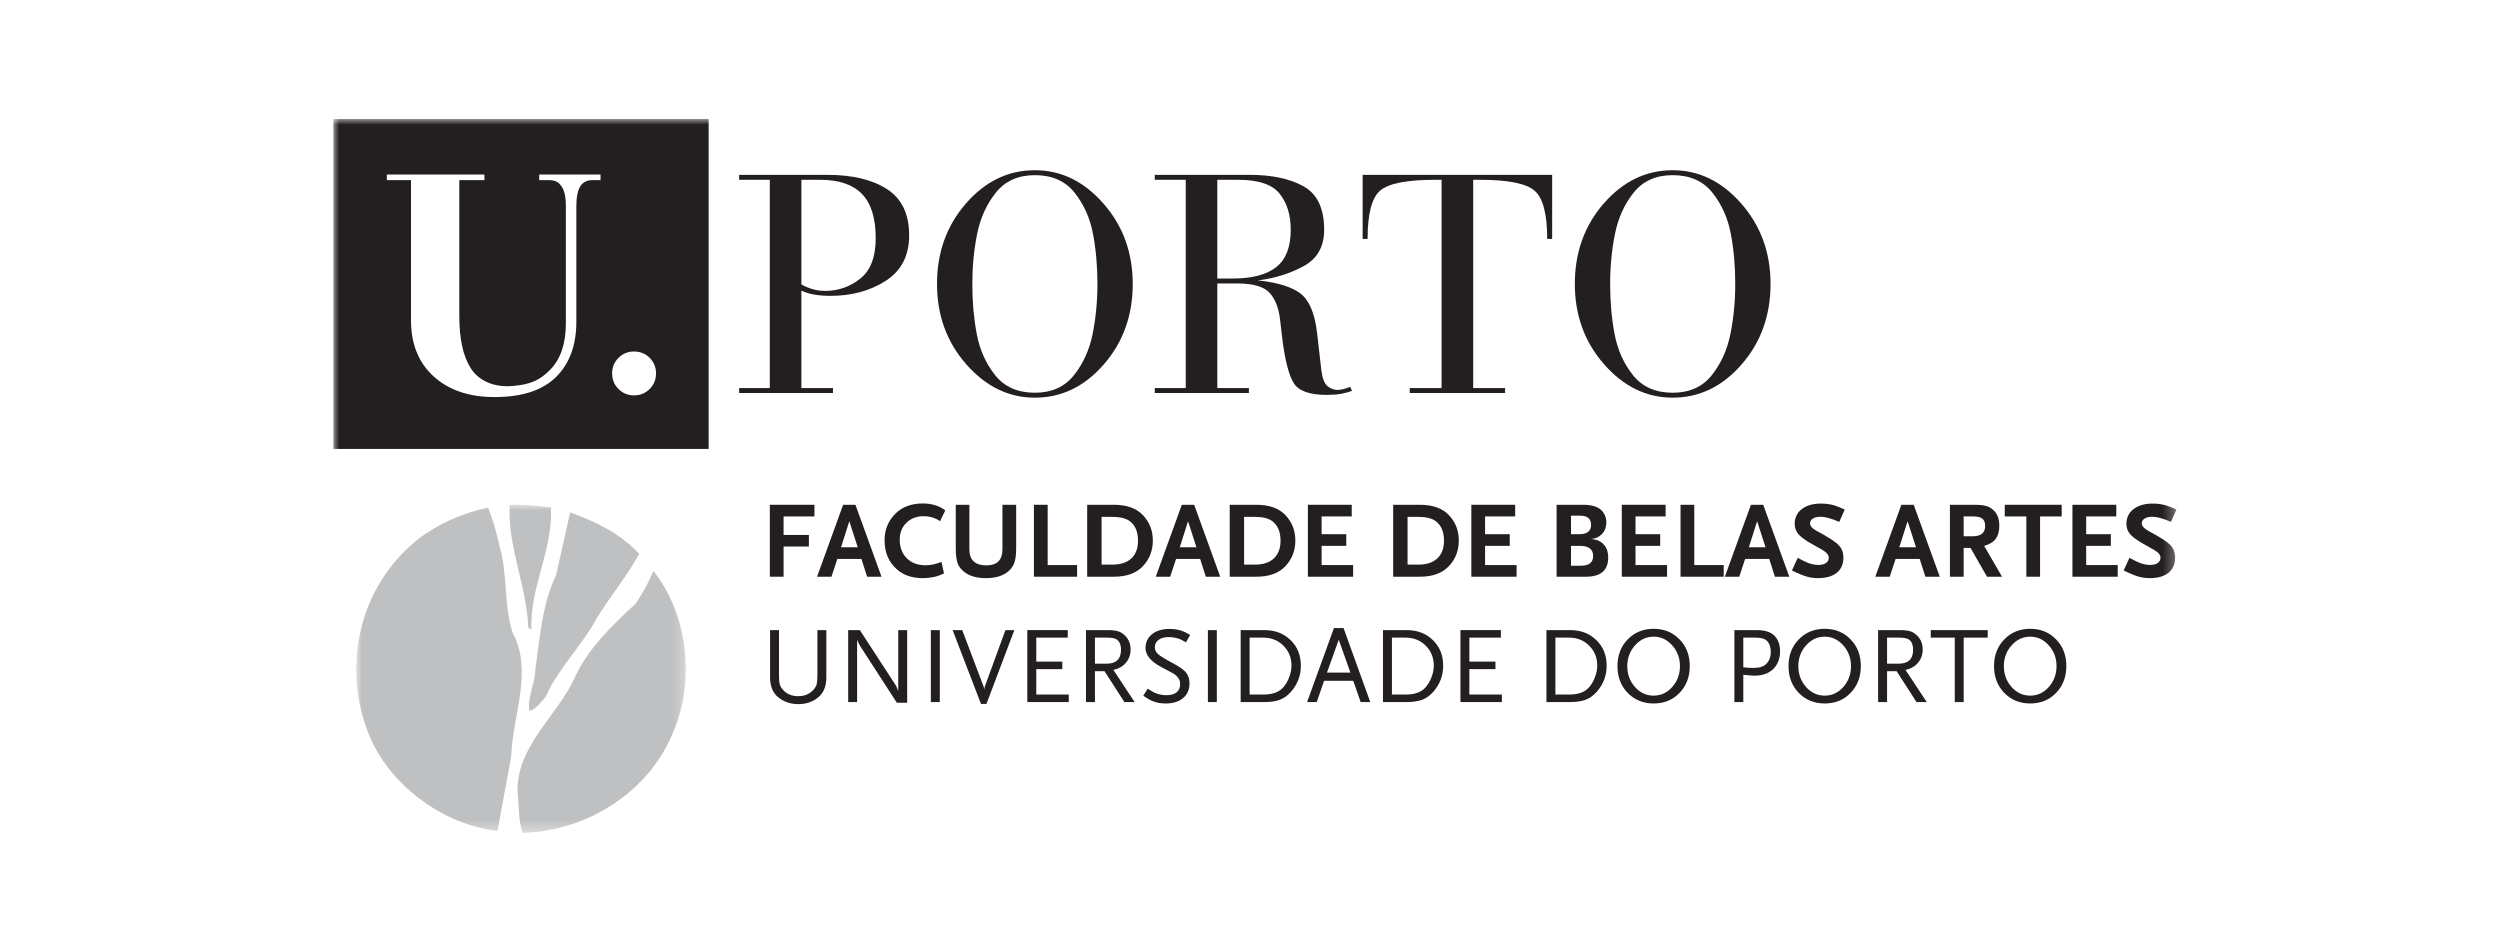 <?xml version="1.0" encoding="UTF-8"?>
<svg width="218px" height="83px" viewBox="0 0 218 83" version="1.1" xmlns="http://www.w3.org/2000/svg" xmlns:xlink="http://www.w3.org/1999/xlink">
    <title>logos/FBAUP</title>
    <defs>
        <polygon id="path-1" points="-3.48543519e-16 0 28.741 0 28.741 28.611 -3.48543519e-16 28.611"></polygon>
        <polygon id="path-3" points="0 62.25 160.718 62.25 160.718 0 0 0"></polygon>
    </defs>
    <g id="sobre" stroke="none" stroke-width="1" fill="none" fill-rule="evenodd">
        <g id="Ciclo_bienal_fotografia_25_composições_sobre_desktop" transform="translate(-730, -3942)">
            <g id="Group-53" transform="translate(759.067, 3952.375)">
                <g id="Group-3" transform="translate(1.993, 33.639)">
                    <mask id="mask-2" fill="white">
                        <use xlink:href="#path-1"></use>
                    </mask>
                    <g id="Clip-2"></g>
                    <path d="M27.625,19.869 C25.493,25.096 20.074,28.469 14.525,28.612 C14.13,27.622 14.227,26.414 14.084,25.316 C13.789,21.132 17.591,18.43 19.14,14.905 C20.23,12.544 22.393,10.423 24.372,8.622 C24.966,7.7 25.526,6.766 25.91,5.767 C28.923,9.524 29.591,15.378 27.625,19.869 M24.68,4.274 C23.601,6.272 22.065,8.073 20.898,10.03 C19.646,12.334 17.591,14.312 16.547,16.706 C16.15,17.168 15.701,17.837 15.097,17.98 C14.921,16.706 15.623,15.542 15.623,14.29 C16.042,11.499 16.218,8.622 17.426,6.162 L18.657,0.672 C20.832,1.451 22.964,2.452 24.68,4.274 M12.502,3.615 C13.216,5.998 12.866,8.82 13.645,11.17 C15.447,14.499 13.624,18.452 13.513,21.978 L12.326,28.436 C7.503,27.931 2.513,24.218 0.897,19.475 C-1.19,13.686 0.401,7.054 5.292,3.088 C7.151,1.625 9.25,0.758 11.491,0.232 C11.92,1.287 12.249,2.452 12.502,3.615 M16.987,0.232 C17.141,4.078 15.172,7.041 15.271,10.864 L15.007,10.732 C14.866,6.999 13.196,3.725 13.381,0.013 C14.635,-0.042 15.811,0.09 16.987,0.232" id="Fill-1" fill="#BEC0C2" mask="url(#mask-2)"></path>
                </g>
                <path d="M42.99,48.696 C42.99,49.476 42.748,50.058 42.266,50.445 C41.797,50.831 41.222,51.024 40.546,51.024 C39.872,51.024 39.293,50.828 38.803,50.436 C38.323,50.05 38.083,49.47 38.083,48.696 L38.083,44.572 L38.861,44.572 L38.861,48.459 C38.861,48.858 38.883,49.137 38.929,49.294 C38.979,49.473 39.078,49.639 39.222,49.79 C39.547,50.15 39.984,50.331 40.535,50.331 C41.087,50.331 41.525,50.15 41.849,49.79 C41.995,49.639 42.092,49.473 42.144,49.294 C42.186,49.137 42.21,48.858 42.21,48.459 L42.21,44.572 L42.99,44.572 L42.99,48.696 Z" id="Fill-4" fill="#231F20"></path>
                <path d="M50.039,50.901 L49.135,50.901 L45.969,46.007 C45.956,45.98 45.939,45.95 45.917,45.917 C45.893,45.881 45.87,45.839 45.846,45.789 C45.801,45.712 45.744,45.585 45.673,45.409 L45.673,50.843 L44.895,50.843 L44.895,44.571 L45.912,44.571 L49.022,49.351 C49.04,49.384 49.056,49.41 49.069,49.428 C49.081,49.447 49.094,49.472 49.106,49.501 C49.12,49.527 49.133,49.565 49.15,49.609 C49.164,49.653 49.188,49.714 49.221,49.791 C49.227,49.802 49.232,49.814 49.235,49.828 C49.238,49.839 49.246,49.858 49.259,49.885 L49.259,44.571 L50.039,44.571 L50.039,50.901 Z" id="Fill-6" fill="#231F20"></path>
                <mask id="mask-4" fill="white">
                    <use xlink:href="#path-3"></use>
                </mask>
                <g id="Clip-9"></g>
                <polygon id="Fill-8" fill="#231F20" mask="url(#mask-4)" points="52.103 50.845 52.883 50.845 52.883 44.573 52.103 44.573"></polygon>
                <path d="M59.384,44.571 L56.951,51.006 L56.474,51.006 L54.002,44.571 L54.84,44.571 L56.694,49.466 C56.725,49.549 56.747,49.649 56.761,49.77 C56.761,49.674 56.778,49.574 56.818,49.466 L58.606,44.571 L59.384,44.571 Z" id="Fill-10" fill="#231F20" mask="url(#mask-4)"></path>
                <polygon id="Fill-11" fill="#231F20" mask="url(#mask-4)" points="64.129 50.844 60.516 50.844 60.516 44.57 64.043 44.57 64.043 45.226 61.296 45.226 61.296 47.317 63.567 47.317 63.567 47.973 61.296 47.973 61.296 50.188 64.129 50.188"></polygon>
                <path d="M69.873,50.844 L68.978,50.844 L67.248,48.155 L66.412,48.155 L66.412,50.844 L65.632,50.844 L65.632,44.57 L67.544,44.57 C67.734,44.57 67.9,44.578 68.043,44.596 C68.186,44.611 68.314,44.636 68.427,44.671 C68.542,44.705 68.647,44.754 68.741,44.815 C68.837,44.873 68.931,44.948 69.027,45.038 C69.357,45.361 69.521,45.769 69.521,46.263 C69.521,46.782 69.338,47.217 68.97,47.567 C68.729,47.799 68.413,47.957 68.019,48.041 L69.873,50.844 Z M68.685,46.273 C68.685,45.879 68.572,45.59 68.341,45.408 C68.197,45.286 67.892,45.226 67.431,45.226 L66.412,45.226 L66.412,47.498 L67.431,47.498 C68.266,47.498 68.685,47.09 68.685,46.273 L68.685,46.273 Z" id="Fill-12" fill="#231F20" mask="url(#mask-4)"></path>
                <path d="M74.712,44.99 L74.351,45.637 C74.213,45.553 74.089,45.486 73.981,45.433 C73.873,45.379 73.778,45.338 73.695,45.313 C73.41,45.224 73.121,45.18 72.83,45.18 C72.468,45.18 72.179,45.26 71.961,45.422 C71.741,45.583 71.633,45.798 71.633,46.065 C71.633,46.299 71.73,46.501 71.928,46.672 C72.122,46.843 72.542,47.1 73.182,47.442 C73.626,47.678 73.956,47.889 74.171,48.079 C74.494,48.357 74.656,48.738 74.656,49.22 C74.656,49.758 74.469,50.185 74.099,50.498 C73.728,50.81 73.226,50.969 72.592,50.969 C72.16,50.969 71.774,50.9 71.432,50.759 C71.236,50.683 70.966,50.528 70.623,50.293 L71.022,49.675 C71.168,49.777 71.303,49.861 71.427,49.932 C71.551,50.003 71.658,50.053 71.746,50.084 C72.031,50.191 72.331,50.246 72.65,50.246 C73.03,50.246 73.323,50.163 73.529,49.998 C73.736,49.833 73.838,49.599 73.838,49.295 C73.838,49.105 73.805,48.956 73.742,48.848 C73.629,48.639 73.452,48.468 73.212,48.335 C73.135,48.291 73.009,48.222 72.835,48.131 C72.661,48.038 72.436,47.921 72.163,47.775 C71.27,47.293 70.823,46.746 70.823,46.131 C70.823,45.63 71.013,45.227 71.394,44.923 C71.774,44.62 72.275,44.468 72.896,44.468 C73.297,44.468 73.647,44.518 73.953,44.62 C74.161,44.689 74.414,44.811 74.712,44.99" id="Fill-13" fill="#231F20" mask="url(#mask-4)"></path>
                <polygon id="Fill-14" fill="#231F20" mask="url(#mask-4)" points="76.261 50.845 77.039 50.845 77.039 44.573 76.261 44.573"></polygon>
                <path d="M84.368,47.68 C84.368,48.527 84.087,49.28 83.521,49.932 C83.238,50.262 82.916,50.496 82.557,50.637 C82.201,50.775 81.748,50.844 81.202,50.844 L79.119,50.844 L79.119,44.572 L81.212,44.572 C82.125,44.572 82.879,44.864 83.475,45.447 C84.072,46.021 84.368,46.767 84.368,47.68 M83.55,47.67 C83.55,46.978 83.317,46.399 82.847,45.93 C82.378,45.461 81.792,45.226 81.088,45.226 L79.899,45.226 L79.899,50.19 L81.088,50.19 C81.855,50.19 82.419,49.998 82.781,49.617 C82.894,49.498 82.999,49.361 83.094,49.204 C83.189,49.049 83.269,48.888 83.337,48.715 C83.404,48.544 83.456,48.37 83.494,48.193 C83.532,48.014 83.55,47.841 83.55,47.67" id="Fill-15" fill="#231F20" mask="url(#mask-4)"></path>
                <path d="M90.419,50.844 L89.582,50.844 L88.937,48.99 L86.396,48.99 L85.75,50.844 L84.912,50.844 L87.253,44.39 L88.089,44.39 L90.419,50.844 Z M88.689,48.277 L87.672,45.408 L86.644,48.277 L88.689,48.277 Z" id="Fill-16" fill="#231F20" mask="url(#mask-4)"></path>
                <path d="M96.778,47.68 C96.778,48.527 96.497,49.28 95.93,49.932 C95.648,50.262 95.324,50.496 94.967,50.637 C94.609,50.775 94.158,50.844 93.612,50.844 L91.529,50.844 L91.529,44.572 L93.621,44.572 C94.535,44.572 95.288,44.864 95.885,45.447 C96.481,46.021 96.778,46.767 96.778,47.68 M95.96,47.67 C95.96,46.978 95.726,46.399 95.257,45.93 C94.788,45.461 94.201,45.226 93.497,45.226 L92.309,45.226 L92.309,50.19 L93.497,50.19 C94.265,50.19 94.828,49.998 95.189,49.617 C95.304,49.498 95.409,49.361 95.503,49.204 C95.599,49.049 95.681,48.888 95.747,48.715 C95.814,48.544 95.866,48.37 95.904,48.193 C95.941,48.014 95.96,47.841 95.96,47.67" id="Fill-17" fill="#231F20" mask="url(#mask-4)"></path>
                <polygon id="Fill-18" fill="#231F20" mask="url(#mask-4)" points="101.897 50.844 98.284 50.844 98.284 44.57 101.811 44.57 101.811 45.226 99.062 45.226 99.062 47.317 101.337 47.317 101.337 47.973 99.062 47.973 99.062 50.188 101.897 50.188"></polygon>
                <path d="M111.032,47.68 C111.032,48.527 110.751,49.28 110.186,49.932 C109.9,50.262 109.58,50.496 109.22,50.637 C108.862,50.775 108.41,50.844 107.866,50.844 L105.783,50.844 L105.783,44.572 L107.875,44.572 C108.787,44.572 109.542,44.864 110.139,45.447 C110.735,46.021 111.032,46.767 111.032,47.68 M110.214,47.67 C110.214,46.978 109.98,46.399 109.511,45.93 C109.041,45.461 108.454,45.226 107.751,45.226 L106.563,45.226 L106.563,50.19 L107.751,50.19 C108.517,50.19 109.082,49.998 109.445,49.617 C109.558,49.498 109.663,49.361 109.759,49.204 C109.853,49.049 109.933,48.888 110,48.715 C110.066,48.544 110.12,48.37 110.157,48.193 C110.195,48.014 110.214,47.841 110.214,47.67" id="Fill-19" fill="#231F20" mask="url(#mask-4)"></path>
                <path d="M118.28,47.708 C118.28,48.652 117.982,49.432 117.387,50.046 C116.797,50.66 116.046,50.968 115.133,50.968 C114.221,50.968 113.466,50.66 112.869,50.046 C112.273,49.432 111.976,48.652 111.976,47.708 C111.976,46.77 112.273,45.995 112.869,45.38 C113.466,44.765 114.221,44.457 115.133,44.457 C116.046,44.457 116.797,44.765 117.387,45.38 C117.982,45.981 118.28,46.757 118.28,47.708 M117.425,47.708 C117.425,47.01 117.2,46.407 116.75,45.902 C116.299,45.396 115.761,45.143 115.133,45.143 C114.499,45.143 113.957,45.396 113.507,45.902 C113.056,46.407 112.832,47.01 112.832,47.708 C112.832,48.419 113.056,49.027 113.507,49.534 C113.951,50.033 114.492,50.284 115.133,50.284 C115.765,50.284 116.305,50.033 116.75,49.534 C117.2,49.027 117.425,48.419 117.425,47.708" id="Fill-20" fill="#231F20" mask="url(#mask-4)"></path>
                <path d="M126.155,46.425 C126.155,46.748 126.101,47.041 125.998,47.303 C125.892,47.567 125.745,47.791 125.55,47.973 C125.357,48.158 125.122,48.298 124.847,48.397 C124.571,48.496 124.262,48.544 123.919,48.544 C123.838,48.544 123.715,48.538 123.554,48.526 C123.392,48.513 123.191,48.494 122.949,48.467 L122.949,50.844 L122.171,50.844 L122.171,44.571 L124.138,44.571 C124.836,44.571 125.346,44.737 125.67,45.066 C125.993,45.396 126.155,45.848 126.155,46.425 M125.346,46.472 C125.346,46.055 125.229,45.728 124.995,45.493 C124.817,45.316 124.494,45.226 124.025,45.226 L122.949,45.226 L122.949,47.813 C123.299,47.851 123.577,47.868 123.786,47.868 C124.142,47.868 124.414,47.829 124.604,47.747 C124.833,47.65 125.012,47.492 125.147,47.267 C125.279,47.041 125.346,46.776 125.346,46.472" id="Fill-21" fill="#231F20" mask="url(#mask-4)"></path>
                <path d="M133.198,47.708 C133.198,48.652 132.899,49.432 132.303,50.046 C131.713,50.66 130.962,50.968 130.049,50.968 C129.137,50.968 128.382,50.66 127.785,50.046 C127.189,49.432 126.892,48.652 126.892,47.708 C126.892,46.77 127.189,45.995 127.785,45.38 C128.382,44.765 129.137,44.457 130.049,44.457 C130.962,44.457 131.713,44.765 132.303,45.38 C132.899,45.981 133.198,46.757 133.198,47.708 M132.341,47.708 C132.341,47.01 132.116,46.407 131.666,45.902 C131.215,45.396 130.677,45.143 130.049,45.143 C129.416,45.143 128.873,45.396 128.423,45.902 C127.972,46.407 127.748,47.01 127.748,47.708 C127.748,48.419 127.972,49.027 128.423,49.534 C128.867,50.033 129.408,50.284 130.049,50.284 C130.681,50.284 131.221,50.033 131.666,49.534 C132.116,49.027 132.341,48.419 132.341,47.708" id="Fill-22" fill="#231F20" mask="url(#mask-4)"></path>
                <path d="M138.946,50.844 L138.051,50.844 L136.321,48.155 L135.485,48.155 L135.485,50.844 L134.705,50.844 L134.705,44.57 L136.615,44.57 C136.805,44.57 136.971,44.578 137.114,44.596 C137.257,44.611 137.386,44.636 137.5,44.671 C137.615,44.705 137.718,44.754 137.814,44.815 C137.91,44.873 138.004,44.948 138.098,45.038 C138.428,45.361 138.593,45.769 138.593,46.263 C138.593,46.782 138.409,47.217 138.042,47.567 C137.802,47.799 137.485,47.957 137.091,48.041 L138.946,50.844 Z M137.758,46.273 C137.758,45.879 137.643,45.59 137.414,45.408 C137.27,45.286 136.965,45.226 136.502,45.226 L135.485,45.226 L135.485,47.498 L136.502,47.498 C137.339,47.498 137.758,47.09 137.758,46.273 L137.758,46.273 Z" id="Fill-23" fill="#231F20" mask="url(#mask-4)"></path>
                <polygon id="Fill-24" fill="#231F20" mask="url(#mask-4)" points="144.261 45.227 142.168 45.227 142.168 50.845 141.388 50.845 141.388 45.227 139.296 45.227 139.296 44.571 144.261 44.571"></polygon>
                <path d="M151.117,47.708 C151.117,48.652 150.819,49.432 150.224,50.046 C149.634,50.66 148.882,50.968 147.97,50.968 C147.058,50.968 146.303,50.66 145.707,50.046 C145.112,49.432 144.812,48.652 144.812,47.708 C144.812,46.77 145.112,45.995 145.707,45.38 C146.303,44.765 147.058,44.457 147.97,44.457 C148.882,44.457 149.634,44.765 150.224,45.38 C150.819,45.981 151.117,46.757 151.117,47.708 M150.262,47.708 C150.262,47.01 150.037,46.407 149.587,45.902 C149.136,45.396 148.598,45.143 147.97,45.143 C147.336,45.143 146.794,45.396 146.344,45.902 C145.893,46.407 145.669,47.01 145.669,47.708 C145.669,48.419 145.893,49.027 146.344,49.534 C146.788,50.033 147.33,50.284 147.97,50.284 C148.604,50.284 149.143,50.033 149.587,49.534 C150.037,49.027 150.262,48.419 150.262,47.708" id="Fill-25" fill="#231F20" mask="url(#mask-4)"></path>
                <polygon id="Fill-26" fill="#231F20" mask="url(#mask-4)" points="41.953 34.658 39.261 34.658 39.261 36.274 41.468 36.274 41.468 37.281 39.261 37.281 39.261 39.915 38.063 39.915 38.063 33.642 41.953 33.642"></polygon>
                <path d="M47.801,39.915 L46.545,39.915 L46.05,38.365 L43.949,38.365 L43.435,39.915 L42.18,39.915 L44.454,33.642 L45.528,33.642 L47.801,39.915 Z M45.727,37.348 L44.994,35.075 L44.272,37.348 L45.727,37.348 Z" id="Fill-27" fill="#231F20" mask="url(#mask-4)"></path>
                <path d="M53.364,34.127 L52.907,35.075 C52.502,34.785 52.02,34.639 51.463,34.639 C50.852,34.639 50.354,34.832 49.968,35.219 C49.582,35.6 49.389,36.087 49.389,36.681 C49.389,37.354 49.595,37.895 50.006,38.308 C50.413,38.713 50.96,38.917 51.653,38.917 C52.076,38.917 52.536,38.818 53.031,38.622 L53.249,39.629 C52.907,39.787 52.624,39.888 52.403,39.933 C52.244,39.965 52.084,39.99 51.918,40.009 C51.753,40.027 51.579,40.038 51.395,40.038 C50.456,40.038 49.7,39.778 49.122,39.259 C48.419,38.625 48.067,37.787 48.067,36.749 C48.067,35.812 48.388,35.029 49.026,34.402 C49.623,33.818 50.413,33.526 51.395,33.526 C52.175,33.526 52.831,33.727 53.364,34.127" id="Fill-28" fill="#231F20" mask="url(#mask-4)"></path>
                <path d="M59.543,37.462 C59.543,38.032 59.48,38.473 59.353,38.783 C59.227,39.094 59.001,39.361 58.678,39.582 C58.242,39.886 57.651,40.038 56.91,40.038 C56.168,40.038 55.575,39.886 55.13,39.582 C54.807,39.361 54.583,39.097 54.455,38.793 C54.336,38.488 54.276,38.045 54.276,37.462 L54.276,33.642 L55.463,33.642 L55.463,37.528 C55.463,38.46 55.959,38.926 56.948,38.926 C57.879,38.926 58.345,38.46 58.345,37.528 L58.345,33.642 L59.543,33.642 L59.543,37.462 Z" id="Fill-29" fill="#231F20" mask="url(#mask-4)"></path>
                <polygon id="Fill-30" fill="#231F20" mask="url(#mask-4)" points="64.857 39.915 61.091 39.915 61.091 33.642 62.29 33.642 62.29 38.898 64.857 38.898"></polygon>
                <path d="M71.461,36.759 C71.461,37.632 71.172,38.378 70.596,38.993 C70.02,39.608 69.172,39.915 68.058,39.915 L65.736,39.915 L65.736,33.641 L68.066,33.641 C69.188,33.641 70.034,33.946 70.606,34.553 C71.175,35.162 71.461,35.897 71.461,36.759 M70.168,36.77 C70.168,35.995 69.927,35.428 69.446,35.067 C69.108,34.821 68.609,34.696 67.942,34.696 L66.992,34.696 L66.992,38.859 L67.942,38.859 C68.653,38.859 69.201,38.679 69.588,38.318 C69.975,37.956 70.168,37.439 70.168,36.77" id="Fill-31" fill="#231F20" mask="url(#mask-4)"></path>
                <path d="M77.336,39.915 L76.082,39.915 L75.586,38.365 L73.484,38.365 L72.971,39.915 L71.715,39.915 L73.988,33.642 L75.065,33.642 L77.336,39.915 Z M75.262,37.348 L74.531,35.075 L73.809,37.348 L75.262,37.348 Z" id="Fill-32" fill="#231F20" mask="url(#mask-4)"></path>
                <path d="M83.888,36.759 C83.888,37.632 83.6,38.378 83.023,38.993 C82.446,39.608 81.6,39.915 80.485,39.915 L78.164,39.915 L78.164,33.641 L80.493,33.641 C81.615,33.641 82.462,33.946 83.033,34.553 C83.603,35.162 83.888,35.897 83.888,36.759 M82.595,36.77 C82.595,35.995 82.353,35.428 81.873,35.067 C81.535,34.821 81.036,34.696 80.369,34.696 L79.418,34.696 L79.418,38.859 L80.369,38.859 C81.079,38.859 81.63,38.679 82.014,38.318 C82.402,37.956 82.595,37.439 82.595,36.77" id="Fill-33" fill="#231F20" mask="url(#mask-4)"></path>
                <polygon id="Fill-34" fill="#231F20" mask="url(#mask-4)" points="88.926 39.915 84.98 39.915 84.98 33.642 88.804 33.642 88.804 34.657 86.179 34.657 86.179 36.207 88.327 36.207 88.327 37.224 86.179 37.224 86.179 38.898 88.926 38.898"></polygon>
                <path d="M98.141,36.759 C98.141,37.632 97.854,38.378 97.277,38.993 C96.7,39.608 95.854,39.915 94.738,39.915 L92.418,39.915 L92.418,33.641 L94.746,33.641 C95.869,33.641 96.715,33.946 97.286,34.553 C97.857,35.162 98.141,35.897 98.141,36.759 M96.848,36.77 C96.848,35.995 96.608,35.428 96.126,35.067 C95.79,34.821 95.289,34.696 94.622,34.696 L93.673,34.696 L93.673,38.859 L94.622,38.859 C95.333,38.859 95.883,38.679 96.269,38.318 C96.655,37.956 96.848,37.439 96.848,36.77" id="Fill-35" fill="#231F20" mask="url(#mask-4)"></path>
                <polygon id="Fill-36" fill="#231F20" mask="url(#mask-4)" points="103.18 39.915 99.234 39.915 99.234 33.642 103.056 33.642 103.056 34.657 100.432 34.657 100.432 36.207 102.582 36.207 102.582 37.224 100.432 37.224 100.432 38.898 103.18 38.898"></polygon>
                <path d="M111.168,38.242 C111.168,39.358 110.521,39.915 109.228,39.915 L106.669,39.915 L106.669,33.641 L108.944,33.641 C109.672,33.641 110.195,33.781 110.512,34.06 C110.842,34.352 111.006,34.725 111.006,35.18 C111.006,35.371 110.977,35.552 110.917,35.723 C110.856,35.894 110.766,36.044 110.644,36.175 C110.524,36.305 110.379,36.408 110.207,36.487 C110.036,36.567 109.84,36.612 109.619,36.625 C110.093,36.639 110.471,36.786 110.749,37.074 C111.03,37.358 111.168,37.747 111.168,38.242 M109.675,35.39 C109.675,34.857 109.352,34.592 108.707,34.592 L107.925,34.592 L107.925,36.208 L108.639,36.208 C109.33,36.208 109.675,35.935 109.675,35.39 M109.856,38.109 C109.856,37.519 109.471,37.226 108.707,37.226 L107.925,37.226 L107.925,38.955 L108.707,38.955 C109.022,38.955 109.264,38.917 109.429,38.84 C109.713,38.7 109.856,38.456 109.856,38.109" id="Fill-37" fill="#231F20" mask="url(#mask-4)"></path>
                <polygon id="Fill-38" fill="#231F20" mask="url(#mask-4)" points="116.3 39.915 112.353 39.915 112.353 33.642 116.176 33.642 116.176 34.657 113.551 34.657 113.551 36.207 115.702 36.207 115.702 37.224 113.551 37.224 113.551 38.898 116.3 38.898"></polygon>
                <polygon id="Fill-39" fill="#231F20" mask="url(#mask-4)" points="121.242 39.915 117.476 39.915 117.476 33.642 118.674 33.642 118.674 38.898 121.242 38.898"></polygon>
                <path d="M126.961,39.915 L125.707,39.915 L125.211,38.365 L123.109,38.365 L122.597,39.915 L121.34,39.915 L123.613,33.642 L124.686,33.642 L126.961,39.915 Z M124.887,37.348 L124.154,35.075 L123.432,37.348 L124.887,37.348 Z" id="Fill-40" fill="#231F20" mask="url(#mask-4)"></path>
                <path d="M131.792,34.059 L131.316,35.134 C130.632,34.837 130.089,34.687 129.69,34.687 C129.406,34.687 129.18,34.74 129.015,34.844 C128.85,34.949 128.769,35.088 128.769,35.267 C128.769,35.495 128.966,35.716 129.367,35.932 C130.343,36.452 130.968,36.853 131.241,37.139 C131.533,37.424 131.677,37.798 131.677,38.26 C131.677,38.819 131.486,39.253 131.103,39.567 C130.718,39.881 130.175,40.038 129.47,40.038 C129.376,40.038 129.282,40.035 129.186,40.028 C129.092,40.022 128.999,40.011 128.91,40 C128.555,39.948 128.117,39.804 127.599,39.562 C127.56,39.544 127.508,39.517 127.442,39.487 C127.375,39.454 127.29,39.417 127.19,39.371 L127.693,38.271 C127.896,38.378 128.073,38.469 128.226,38.544 C128.378,38.621 128.499,38.676 128.587,38.707 C128.904,38.827 129.205,38.888 129.491,38.888 C129.776,38.888 129.999,38.83 130.161,38.717 C130.323,38.602 130.403,38.45 130.403,38.26 C130.403,38.019 130.219,37.794 129.852,37.584 L128.882,37.034 C128.335,36.725 127.956,36.442 127.74,36.188 C127.532,35.935 127.427,35.637 127.427,35.295 C127.427,34.972 127.51,34.68 127.675,34.42 C127.725,34.332 127.789,34.251 127.869,34.174 C127.949,34.097 128.039,34.025 128.141,33.954 C128.546,33.676 129.072,33.537 129.718,33.537 C130.144,33.537 130.536,33.59 130.897,33.698 C131.024,33.736 131.161,33.785 131.307,33.846 C131.453,33.905 131.615,33.978 131.792,34.059" id="Fill-41" fill="#231F20" mask="url(#mask-4)"></path>
                <path d="M140.081,39.915 L138.825,39.915 L138.331,38.365 L136.229,38.365 L135.716,39.915 L134.46,39.915 L136.733,33.642 L137.808,33.642 L140.081,39.915 Z M138.008,37.348 L137.275,35.075 L136.552,37.348 L138.008,37.348 Z" id="Fill-42" fill="#231F20" mask="url(#mask-4)"></path>
                <path d="M145.511,39.915 L144.199,39.915 L142.763,37.404 L142.163,37.404 L142.163,39.915 L140.966,39.915 L140.966,33.642 L143.058,33.642 C143.286,33.642 143.485,33.649 143.656,33.666 C143.829,33.682 143.978,33.707 144.108,33.741 C144.237,33.776 144.356,33.823 144.461,33.884 C144.563,33.944 144.664,34.019 144.76,34.107 C145.102,34.424 145.273,34.877 145.273,35.467 C145.273,35.961 145.158,36.353 144.931,36.645 C144.734,36.906 144.408,37.099 143.95,37.224 L145.511,39.915 Z M144.037,35.495 C144.037,35.191 143.954,34.976 143.789,34.849 C143.625,34.72 143.344,34.657 142.943,34.657 L142.163,34.657 L142.163,36.389 L142.943,36.389 C143.673,36.389 144.037,36.09 144.037,35.495 L144.037,35.495 Z" id="Fill-43" fill="#231F20" mask="url(#mask-4)"></path>
                <polygon id="Fill-44" fill="#231F20" mask="url(#mask-4)" points="150.712 34.658 148.828 34.658 148.828 39.915 147.63 39.915 147.63 34.658 145.748 34.658 145.748 33.642 150.712 33.642"></polygon>
                <polygon id="Fill-45" fill="#231F20" mask="url(#mask-4)" points="155.597 39.915 151.65 39.915 151.65 33.642 155.473 33.642 155.473 34.657 152.848 34.657 152.848 36.207 154.999 36.207 154.999 37.224 152.848 37.224 152.848 38.898 155.597 38.898"></polygon>
                <path d="M160.718,34.059 L160.242,35.134 C159.558,34.837 159.016,34.687 158.616,34.687 C158.33,34.687 158.107,34.74 157.943,34.844 C157.776,34.949 157.695,35.088 157.695,35.267 C157.695,35.495 157.896,35.716 158.294,35.932 C159.269,36.452 159.894,36.853 160.167,37.139 C160.459,37.424 160.603,37.798 160.603,38.26 C160.603,38.819 160.413,39.253 160.029,39.567 C159.646,39.881 159.101,40.038 158.398,40.038 C158.304,40.038 158.208,40.035 158.114,40.028 C158.016,40.022 157.925,40.011 157.837,40 C157.483,39.948 157.045,39.804 156.525,39.562 C156.486,39.544 156.434,39.517 156.368,39.487 C156.301,39.454 156.218,39.417 156.116,39.371 L156.619,38.271 C156.823,38.378 157.001,38.469 157.153,38.544 C157.305,38.621 157.425,38.676 157.513,38.707 C157.831,38.827 158.133,38.888 158.417,38.888 C158.702,38.888 158.927,38.83 159.089,38.717 C159.249,38.602 159.33,38.45 159.33,38.26 C159.33,38.019 159.147,37.794 158.778,37.584 L157.809,37.034 C157.263,36.725 156.883,36.442 156.668,36.188 C156.458,35.935 156.354,35.637 156.354,35.295 C156.354,34.972 156.436,34.68 156.601,34.42 C156.651,34.332 156.717,34.251 156.797,34.174 C156.875,34.097 156.965,34.025 157.067,33.954 C157.473,33.676 157.999,33.537 158.644,33.537 C159.07,33.537 159.464,33.59 159.825,33.698 C159.952,33.736 160.087,33.785 160.233,33.846 C160.38,33.905 160.54,33.978 160.718,34.059" id="Fill-46" fill="#231F20" mask="url(#mask-4)"></path>
                <path d="M38.059,5.304 L35.386,5.304 L35.386,4.872 L43.082,4.872 C45.261,4.872 46.994,5.286 48.279,6.116 C49.568,6.946 50.212,8.289 50.212,10.148 C50.212,11.915 49.532,13.237 48.171,14.112 C46.813,14.986 45.206,15.424 43.352,15.424 C42.272,15.424 41.426,15.27 40.814,14.964 L40.814,23.466 L43.569,23.466 L43.569,23.897 L35.386,23.897 L35.386,23.466 L38.059,23.466 L38.059,5.304 Z M40.814,14.423 C41.049,14.567 41.349,14.698 41.719,14.817 C42.087,14.933 42.478,14.991 42.894,14.991 C44.027,14.991 45.044,14.635 45.944,13.924 C46.845,13.21 47.295,12.034 47.295,10.391 C47.295,8.64 46.893,7.356 46.093,6.535 C45.292,5.713 44.082,5.304 42.462,5.304 L40.814,5.304 L40.814,14.423 Z" id="Fill-47" fill="#231F20" mask="url(#mask-4)"></path>
                <path d="M61.175,4.468 C63.462,4.468 65.454,5.437 67.155,7.378 C68.857,9.319 69.707,11.653 69.707,14.384 C69.707,17.133 68.866,19.474 67.182,21.405 C65.499,23.336 63.496,24.302 61.175,24.302 C58.887,24.302 56.894,23.331 55.192,21.392 C53.491,19.452 52.64,17.116 52.64,14.384 C52.64,11.636 53.483,9.295 55.166,7.364 C56.848,5.433 58.851,4.468 61.175,4.468 M61.175,23.871 C62.633,23.871 63.766,23.363 64.576,22.348 C65.388,21.333 65.931,20.129 66.21,18.738 C66.49,17.345 66.629,15.894 66.629,14.384 C66.629,12.82 66.499,11.358 66.237,9.992 C65.976,8.627 65.441,7.438 64.631,6.421 C63.821,5.406 62.669,4.899 61.175,4.899 C59.716,4.899 58.581,5.406 57.771,6.421 C56.961,7.438 56.417,8.639 56.137,10.032 C55.858,11.426 55.72,12.875 55.72,14.384 C55.72,15.947 55.85,17.412 56.111,18.777 C56.371,20.143 56.907,21.333 57.716,22.348 C58.528,23.363 59.68,23.871 61.175,23.871" id="Fill-48" fill="#231F20" mask="url(#mask-4)"></path>
                <path d="M74.329,5.304 L71.629,5.304 L71.629,4.872 L79.919,4.872 C81.847,4.872 83.407,5.206 84.603,5.873 C85.802,6.541 86.4,7.804 86.4,9.662 C86.4,11.124 85.807,12.18 84.617,12.829 C83.429,13.477 82.098,13.894 80.621,14.073 C82.332,14.254 83.568,14.636 84.335,15.22 C85.099,15.807 85.581,16.944 85.779,18.635 L86.157,21.928 C86.246,22.611 86.422,23.066 86.683,23.29 C86.945,23.514 87.237,23.627 87.56,23.627 C87.849,23.627 88.218,23.538 88.668,23.357 L88.83,23.709 C88.541,23.817 88.223,23.902 87.871,23.965 C87.521,24.029 87.102,24.06 86.617,24.06 C85.123,24.06 84.163,23.712 83.74,23.022 C83.317,22.328 82.989,21.054 82.754,19.202 L82.565,17.583 C82.457,16.539 82.156,15.738 81.661,15.181 C81.165,14.622 80.225,14.345 78.839,14.345 L77.082,14.345 L77.082,23.466 L79.837,23.466 L79.837,23.897 L71.629,23.897 L71.629,23.466 L74.329,23.466 L74.329,5.304 Z M77.082,13.912 L78.432,13.912 C80.107,13.912 81.368,13.582 82.214,12.923 C83.06,12.264 83.484,11.179 83.484,9.662 C83.484,8.363 83.16,7.312 82.511,6.508 C81.862,5.705 80.666,5.304 78.919,5.304 L77.082,5.304 L77.082,13.912 Z" id="Fill-49" fill="#231F20" mask="url(#mask-4)"></path>
                <path d="M96.64,5.304 L96.073,5.304 C93.626,5.304 92.031,5.614 91.294,6.236 C90.556,6.855 90.187,8.262 90.187,10.459 L89.755,10.459 L89.755,4.872 L106.281,4.872 L106.281,10.459 L105.849,10.459 C105.849,8.281 105.479,6.877 104.743,6.248 C104.003,5.619 102.42,5.304 99.99,5.304 L99.395,5.304 L99.395,23.466 L102.176,23.466 L102.176,23.897 L93.86,23.897 L93.86,23.466 L96.64,23.466 L96.64,5.304 Z" id="Fill-50" fill="#231F20" mask="url(#mask-4)"></path>
                <path d="M116.792,4.468 C119.079,4.468 121.073,5.437 122.773,7.378 C124.474,9.319 125.325,11.653 125.325,14.384 C125.325,17.133 124.484,19.474 122.8,21.405 C121.117,23.336 119.114,24.302 116.792,24.302 C114.507,24.302 112.512,23.331 110.81,21.392 C109.11,19.452 108.258,17.116 108.258,14.384 C108.258,11.636 109.101,9.295 110.783,7.364 C112.468,5.433 114.471,4.468 116.792,4.468 M116.792,23.871 C118.251,23.871 119.384,23.363 120.195,22.348 C121.005,21.333 121.548,20.129 121.828,18.738 C122.107,17.345 122.247,15.894 122.247,14.384 C122.247,12.82 122.117,11.358 121.856,9.992 C121.596,8.627 121.059,7.438 120.249,6.421 C119.439,5.406 118.287,4.899 116.792,4.899 C115.334,4.899 114.199,5.406 113.389,6.421 C112.579,7.438 112.035,8.639 111.757,10.032 C111.477,11.426 111.338,12.875 111.338,14.384 C111.338,15.947 111.468,17.412 111.728,18.777 C111.989,20.143 112.524,21.333 113.336,22.348 C114.146,23.363 115.298,23.871 116.792,23.871" id="Fill-51" fill="#231F20" mask="url(#mask-4)"></path>
                <path d="M27.583,23.545 C27.213,23.916 26.761,24.101 26.225,24.101 C25.688,24.101 25.235,23.916 24.866,23.545 C24.494,23.177 24.31,22.723 24.31,22.187 C24.31,21.654 24.494,21.2 24.866,20.83 C25.235,20.461 25.688,20.276 26.225,20.276 C26.761,20.276 27.213,20.461 27.583,20.83 C27.952,21.2 28.139,21.654 28.139,22.187 C28.139,22.723 27.952,23.177 27.583,23.545 L27.583,23.545 Z M23.298,5.332 L22.596,5.332 C22.11,5.332 21.755,5.515 21.529,5.884 C21.303,6.253 21.191,6.822 21.191,7.596 L21.191,17.675 C21.191,19.721 20.601,21.329 19.422,22.498 C18.243,23.665 16.455,24.25 14.062,24.25 C11.848,24.25 10.079,23.652 8.756,22.457 C7.433,21.261 6.772,19.622 6.772,17.54 L6.772,5.332 L4.665,5.332 L4.665,4.847 L13.172,4.847 L13.172,5.332 L10.985,5.332 L10.985,17.189 C10.985,19.164 11.313,20.673 11.969,21.715 C12.627,22.756 13.88,23.445 15.71,23.277 C17.154,23.145 17.981,22.811 18.9,21.876 C19.818,20.941 20.276,19.595 20.276,17.833 L20.276,7.596 C20.276,6.786 20.146,6.207 19.885,5.857 C19.625,5.507 19.418,5.332 18.733,5.332 L17.951,5.332 L17.951,4.847 L23.298,4.847 L23.298,5.332 Z M0,28.771 L32.727,28.771 L32.727,0.001 L0,0.001 L0,28.771 Z" id="Fill-52" fill="#231F20" mask="url(#mask-4)"></path>
            </g>
        </g>
    </g>
</svg>